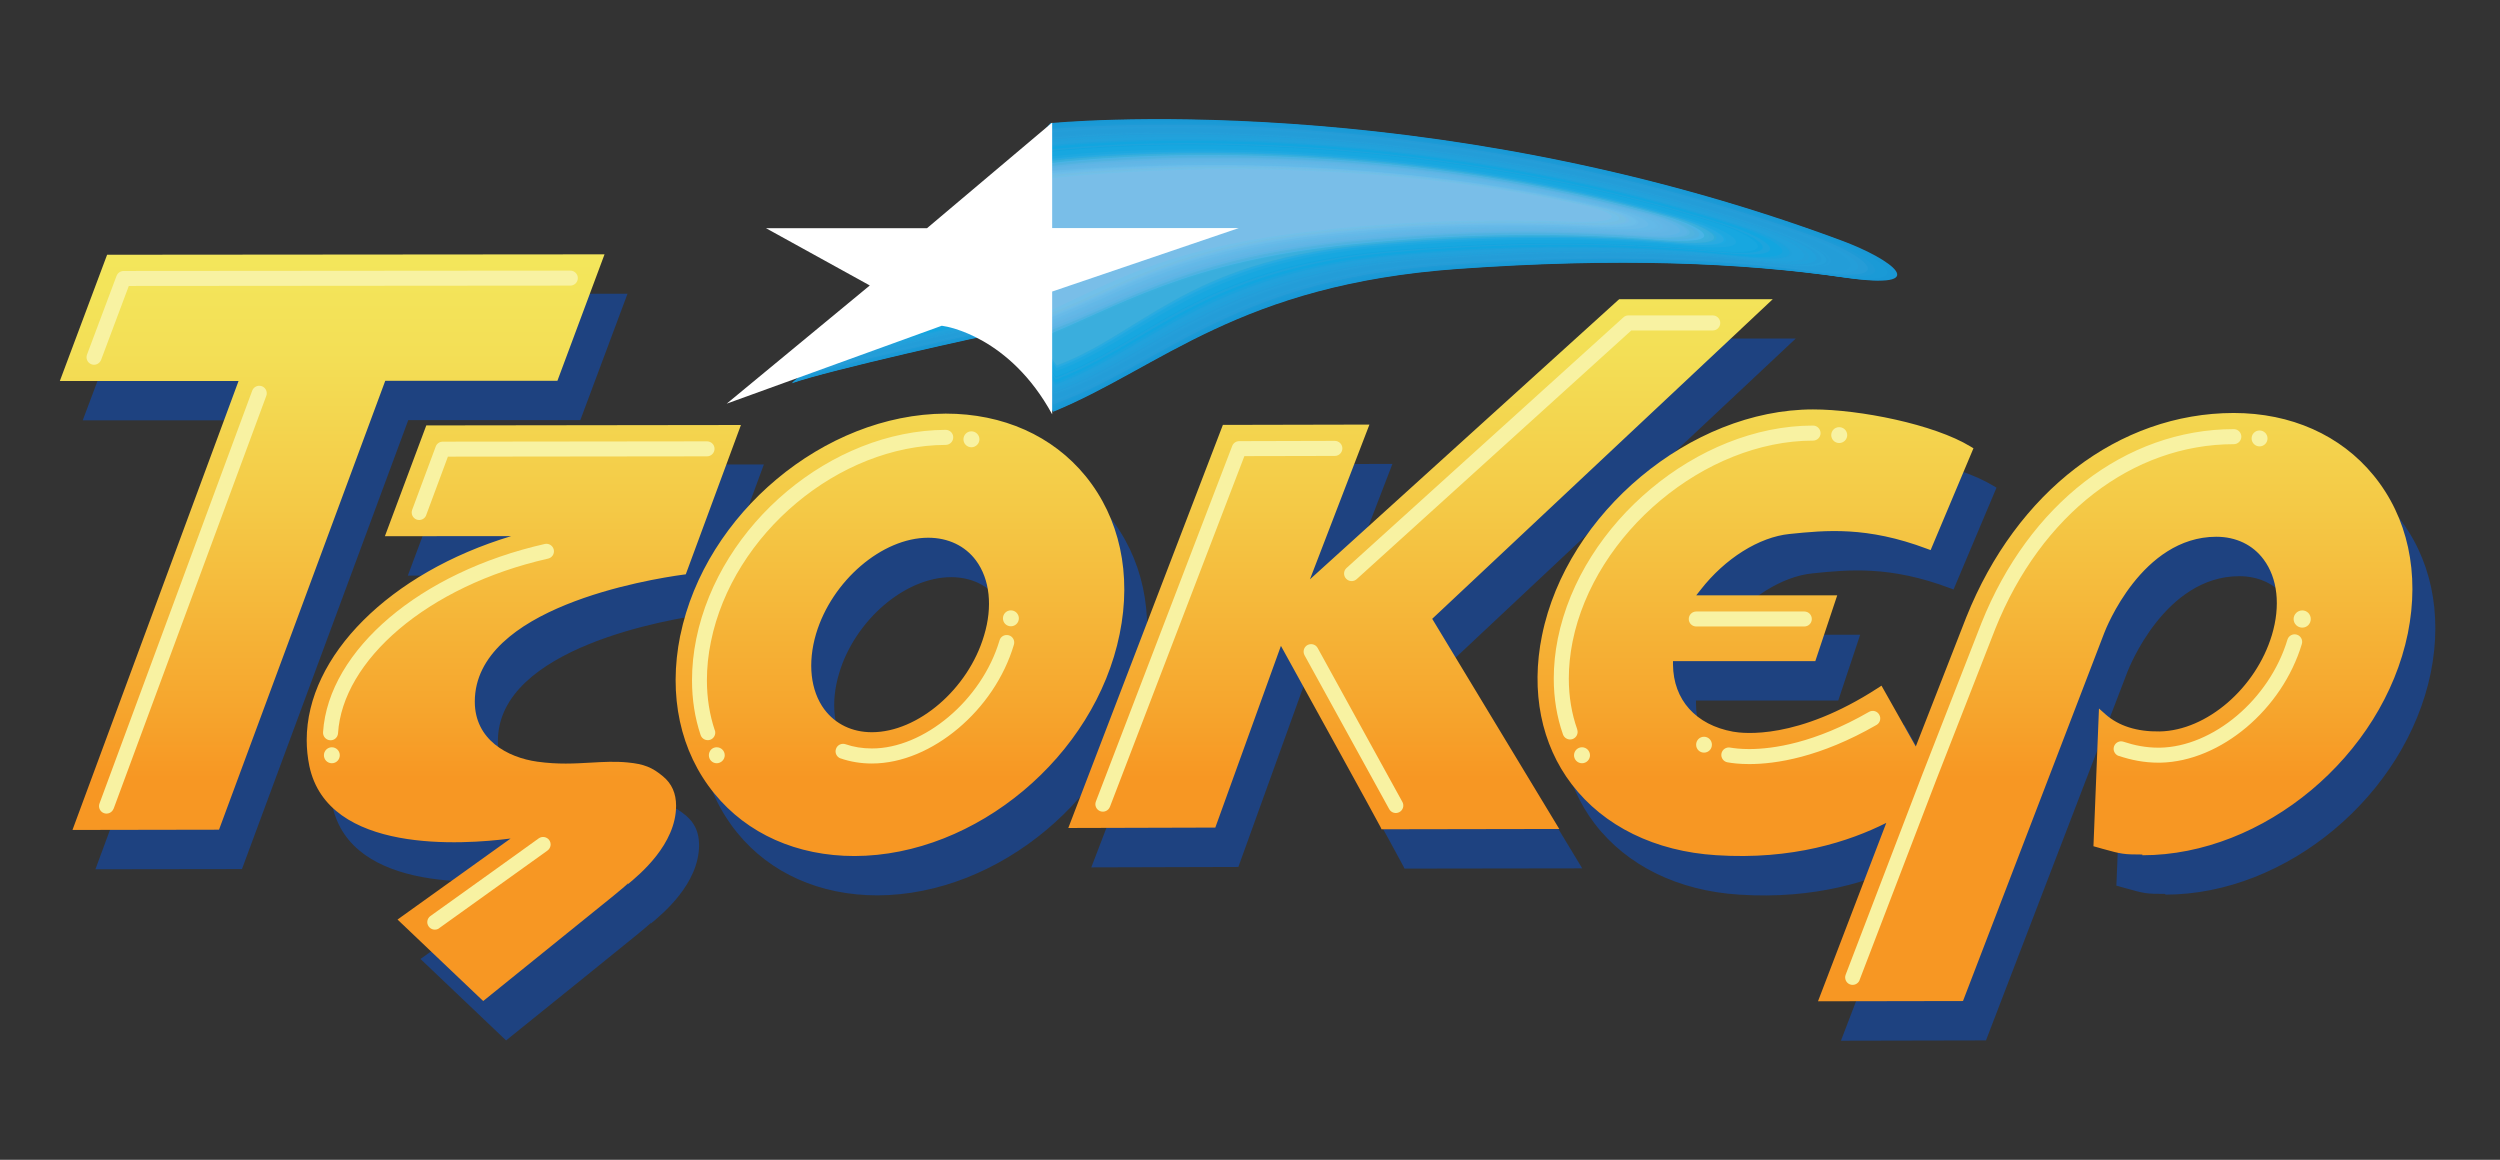 <?xml version="1.0" encoding="UTF-8"?><svg id="Layer_1" xmlns="http://www.w3.org/2000/svg" xmlns:xlink="http://www.w3.org/1999/xlink" viewBox="0 0 485 225"><rect x="0" y="0" width="485" height="225" fill="#333333" stroke="none"/><defs><style>.cls-1{fill:#1998d5;}.cls-2{fill:#4ab4e6;}.cls-3{fill:#72bfe4;}.cls-4{fill:#259cd7;}.cls-5{fill:#63b9e8;}.cls-6{fill:#24a0da;}.cls-7{fill:#63b6e6;}.cls-8{fill:#17a7e0;}.cls-9{fill:#5ab5e6;}.cls-10{fill:#72c0e9;}.cls-11{fill:#f8f2a2;}.cls-12{fill:#239dd8;}.cls-13{fill:#3bb0dd;}.cls-14{fill:#5bb4e5;}.cls-15{fill:#fff;}.cls-16{fill:#4eb1e1;}.cls-17{fill:#1e4280;}.cls-18{fill:none;}.cls-19{fill:#21a1db;}.cls-20{fill:#68bae8;}.cls-21{fill:#6ebde9;}.cls-22{fill:#63b8e7;}.cls-23{fill:#29aae1;}.cls-24{fill:#61b5e5;}.cls-25{fill:#239ed9;}.cls-26{fill:#1eaae2;}.cls-27{fill:#73bee4;}.cls-28{fill:#21a2dc;}.cls-29{fill:#1e9ad6;}.cls-30{fill:#23a0da;}.cls-31{fill:#62b8e7;}.cls-32{fill:#249ed9;}.cls-33{fill:#1aa3dd;}.cls-34{fill:#2dacdb;}.cls-35{fill:#6cbee9;}.cls-36{fill:#79bee8;}.cls-37{fill:#1da4dd;}.cls-38{fill:#51b3df;}.cls-39{fill:#1a9ad6;}.cls-40{fill:#62b7e6;}.cls-41{fill:#72bce8;}.cls-42{fill:url(#linear-gradient);}.cls-43{clip-path:url(#clippath);}.cls-44{fill:#12a5df;}.cls-45{fill:#57b4e3;}.cls-46{fill:#61b6e6;}.cls-47{fill:#6abce9;}.cls-48{fill:#1ea8e0;}.cls-49{fill:#20a1db;}.cls-50{fill:#3aaedd;}</style><clipPath id="clippath"><path class="cls-18" d="M82.7,82.53l-8.03,21.49s16.89,0,24.49-.01c-23.56,7.12-39.66,23.23-39.66,39.56,0,1.68.17,3.35.51,5.02,3.59,17.12,29.79,15.28,39.05,14.08-4.2,3.01-21.94,15.72-21.94,15.72l.69.66,15.93,15.15,14.89-12.03c10.5-8.46,12.75-10.27,13.24-10.86l-.14.29c2.34-1.93,9.43-7.79,9.43-15.29,0-2.41-.83-4.28-2.54-5.7-2.12-1.77-3.72-2.39-6.82-2.69-2.43-.24-4.75-.11-7.2.03-3.13.18-6.36.37-10.32-.18-5.88-.81-12.17-4.29-12.17-11.65,0-18.22,33.7-23.72,40.46-24.64l.47-.06,10.7-28.97-61.06.08ZM159.94,137.65c-2.71-3.66-3.3-9.01-1.62-14.7,3.07-10.27,12.81-18.63,21.75-18.63,3.86,0,7.16,1.57,9.27,4.41,2.69,3.64,3.27,8.95,1.56,14.58-3.05,10.34-12.82,18.74-21.76,18.74-3.81,0-7.07-1.57-9.2-4.41M131.97,123.27c-2.37,11.66-.02,22.57,6.62,30.68,6.37,7.82,16.03,12.12,27.2,12.12,23.55-.06,46.63-19.38,51.42-43.06,2.38-11.63.02-22.51-6.61-30.65-6.39-7.82-16.02-12.12-27.14-12.12-23.55.1-46.64,19.4-51.48,43.03M299.15,123.27c-2.22,10.9-.16,21.16,5.78,28.9,6.22,8.13,16.18,13,28.02,13.74,14.77.97,25.83-2.67,32.99-6.27-1.31,3.46-13.25,34.61-13.25,34.61l28.13-.05,27.41-71.42c.29-.76,7.27-18.62,21.72-18.65,3.83,0,7.09,1.56,9.19,4.4,2.72,3.64,3.31,8.98,1.61,14.66-3.11,10.32-12.65,18.53-21.75,18.71-4.44.07-7.98-1.06-10.54-3.33l-1.26-1.12-1.07,26.72,1.84.52c3.65,1.01,3.98,1.08,7.64,1.09l.02.14c23.52,0,46.63-19.31,51.49-43.04,2.35-11.66,0-22.55-6.66-30.67-6.37-7.79-16.01-12.09-27.13-12.09-22.24.03-42.12,15.22-51.88,39.64,0,0-8.72,22.31-9.79,25.06-1.12-1.99-6.65-11.8-6.65-11.8l-.71.46c-15.59,10.11-26.12,8.82-28.07,8.47-7.24-1.31-11.6-6.17-11.67-13.01,0,0,0-.33,0-.68h27.61l4.25-12.76h-27.35c.43-.54.85-1.08.85-1.08,4.73-6.08,11.35-10.24,17.27-10.83,7-.71,14.95-1.53,26.64,2.87l.71.26,8.31-19.75-.58-.35c-7.07-4.31-21.5-7.19-30.54-7.19-23.69,0-47.78,20.08-52.58,43.85M314.14,58.04l-.24.2c-.72.67-48.38,43.84-59.77,54.15,1.94-5.03,11.54-30.02,11.54-30.02h-1.15s-27.28.06-27.28.06l-29.99,78.2,28.52-.08s11.65-32.28,12.73-35.25c3.71,6.73,18.64,33.78,19.31,35.13l.21.45,34.48-.06s-24.02-39.72-24.65-40.77c.91-.86,66.07-62.01,66.07-62.01h-29.78ZM20.78,49.42l-9.17,24.49,9.17-24.49-9.17,24.49h34.67c-.77,2.06-32.22,87.1-32.22,87.1l28.43-.05s31.89-86.07,32.25-87.09h33.4l9.14-24.53-96.5.08Z"/></clipPath><linearGradient id="linear-gradient" x1="-333.37" y1="1220.34" x2="-330.13" y2="1220.34" gradientTransform="translate(54904.44 -14738.68) rotate(-90) scale(44.79 -44.79)" gradientUnits="userSpaceOnUse"><stop offset="0" stop-color="#f79723"/><stop offset=".29" stop-color="#f79723"/><stop offset=".38" stop-color="#f6a52d"/><stop offset=".65" stop-color="#f4c946"/><stop offset=".86" stop-color="#f3df56"/><stop offset="1" stop-color="#f3e75c"/></linearGradient></defs><path class="cls-1" d="M183.79,48.46l19.99-24.57s72.73-7.31,153.65,22.84c9.56,3.56,17.91,9.63.53,7.13-20.13-2.92-44.15-3.88-75.1-1.69-42.49,3.05-57.71,19.13-78.44,27.67l-.12.04c-.12.07-1.25-3.8-2.88-6.75-1.3-2.37-6.95-8.6-6.95-8.6-2.55.32-33.88,7.35-40.91,9.84l30.23-25.92Z"/><path class="cls-1" d="M183.84,48.46l19.94-24.47s72.54-7.33,153.23,22.69c9.52,3.55,17.84,9.58.5,7.1-20.08-2.89-44.04-3.87-74.9-1.65-42.37,3.04-57.5,19.1-78.17,27.6l-.11.04c-.14.07-1.25-3.78-2.88-6.72-1.3-2.37-6.94-8.59-6.94-8.59-2.57.32-33.8,7.32-40.81,9.81l30.15-25.81Z"/><path class="cls-1" d="M183.89,48.46l19.89-24.37s72.33-7.32,152.79,22.52c9.49,3.53,17.77,9.52.48,7.07-20.02-2.88-43.93-3.84-74.69-1.63-42.25,3.07-57.31,19.09-77.91,27.56l-.11.04c-.13.08-1.24-3.76-2.87-6.69-1.3-2.35-6.94-8.56-6.94-8.56-2.54.3-33.72,7.3-40.7,9.77l30.07-25.71Z"/><path class="cls-1" d="M183.95,48.46l19.84-24.27s72.12-7.33,152.36,22.37c9.46,3.5,17.69,9.47.44,7.03-19.97-2.86-43.84-3.81-74.5-1.59-42.12,3.06-57.05,19.29-77.64,27.5l-.11.04c-.12.07-1.24-3.74-2.86-6.65-1.29-2.35-6.92-8.55-6.94-8.55-2.52.31-33.63,7.27-40.6,9.76l30.02-25.62Z"/><path class="cls-39" d="M184,48.46l19.78-24.18s71.92-7.32,151.94,22.23c9.43,3.49,17.61,9.42.39,6.99-19.89-2.83-43.72-3.78-74.29-1.56-41.99,3.06-56.89,19.01-77.37,27.43l-.11.04c-.14.09-1.25-3.72-2.86-6.63-1.29-2.33-6.92-8.52-6.92-8.52-2.54.31-33.58,7.26-40.52,9.73l29.94-25.53Z"/><path class="cls-39" d="M184.05,48.46l19.73-24.07s71.71-7.33,151.5,22.07c9.41,3.46,17.56,9.36.39,6.95-19.85-2.82-43.63-3.75-74.09-1.52-41.88,3.06-56.69,18.98-77.12,27.36l-.1.05c-.13.07-1.24-3.72-2.84-6.61-1.29-2.31-6.92-8.51-6.93-8.51-2.51.32-33.48,7.25-40.41,9.71l29.87-25.43Z"/><path class="cls-39" d="M184.11,48.46l19.68-23.98s71.5-7.33,151.07,21.91c9.36,3.45,17.47,9.32.34,6.92-19.79-2.79-43.5-3.72-73.89-1.49-41.75,3.07-56.48,18.93-76.85,27.31l-.1.04c-.12.07-1.24-3.69-2.83-6.57-1.3-2.31-6.91-8.48-6.91-8.48-2.52.3-33.42,7.23-40.32,9.67l29.8-25.33Z"/><path class="cls-39" d="M184.16,48.46l19.63-23.87s71.29-7.33,150.64,21.74c9.34,3.44,17.4,9.27.32,6.9-19.74-2.78-43.42-3.69-73.71-1.47-41.63,3.07-56.27,18.91-76.57,27.25l-.1.05c-.13.06-1.23-3.67-2.83-6.54-1.29-2.3-6.9-8.47-6.92-8.47-2.49.3-33.32,7.2-40.21,9.65l29.74-25.23Z"/><path class="cls-39" d="M184.22,48.46l19.58-23.78s71.09-7.34,150.21,21.58c9.3,3.42,17.33,9.22.28,6.86-19.67-2.74-43.3-3.65-73.49-1.42-41.51,3.07-56.07,18.88-76.3,27.18l-.1.05c-.12.07-1.22-3.67-2.83-6.51-1.27-2.29-6.88-8.47-6.88-8.47-2.51.32-33.27,7.2-40.13,9.64l29.66-25.14Z"/><path class="cls-29" d="M184.27,48.46l19.52-23.69s70.88-7.33,149.78,21.44c9.27,3.4,17.26,9.16.25,6.83-19.62-2.73-43.19-3.62-73.28-1.39-41.4,3.08-55.87,18.84-76.04,27.13l-.11.04c-.12.06-1.22-3.65-2.8-6.48-1.28-2.28-6.89-8.45-6.89-8.44-2.48.3-33.18,7.17-40.02,9.6l29.6-25.04Z"/><path class="cls-29" d="M184.33,48.46l19.48-23.58s70.66-7.34,149.35,21.29c9.24,3.36,17.18,9.11.2,6.78-19.54-2.71-43.09-3.61-73.07-1.36-41.28,3.08-55.66,18.81-75.78,27.07l-.1.05c-.13.06-1.23-3.63-2.81-6.46-1.27-2.26-6.86-8.42-6.86-8.42-2.49.3-33.11,7.16-39.94,9.58l29.53-24.94Z"/><path class="cls-29" d="M184.39,48.46l19.42-23.48s70.45-7.35,148.92,21.11c9.21,3.36,17.1,9.06.18,6.75-19.5-2.68-42.99-3.57-72.89-1.33-41.14,3.1-55.27,19.9-75.51,27.02l-.1.04c-.13.07-1.22-3.61-2.81-6.42-1.27-2.26-6.85-8.41-6.85-8.41-2.5.31-33.05,7.15-39.84,9.57l29.47-24.85Z"/><path class="cls-4" d="M184.43,48.46l19.38-23.4s70.24-7.34,148.49,20.97c9.16,3.33,17.02,9.01.15,6.72-19.44-2.66-42.88-3.54-72.68-1.29-41.03,3.08-55.31,18.48-75.25,26.96l-.1.04c-.12.07-1.21-3.6-2.8-6.4-1.26-2.24-6.85-8.39-6.85-8.39-2.47.31-32.96,7.14-39.74,9.53l29.39-24.74Z"/><path class="cls-4" d="M184.48,48.46l19.34-23.29s70.03-7.35,148.05,20.81c9.14,3.32,16.96,8.96.11,6.7-19.36-2.66-42.78-3.52-72.47-1.27-40.9,3.1-54.85,19.83-74.97,26.89l-.1.04c-.13.08-1.21-3.58-2.79-6.36-1.26-2.23-6.84-8.38-6.84-8.38-2.47.3-32.89,7.11-39.65,9.51l29.32-24.65Z"/><path class="cls-4" d="M184.54,48.46l19.28-23.19s69.82-7.35,147.63,20.66c9.11,3.29,16.88,8.9.08,6.64-19.32-2.63-42.67-3.47-72.28-1.23-40.77,3.09-54.84,18.68-74.71,26.83l-.1.04c-.12.07-1.21-3.56-2.78-6.34-1.26-2.23-6.84-8.34-6.84-8.34-2.46.3-32.81,7.1-39.55,9.49l29.25-24.56Z"/><path class="cls-4" d="M184.6,48.46l19.22-23.09s69.62-7.37,147.2,20.49c9.08,3.28,16.81,8.85.05,6.62-19.26-2.6-42.57-3.45-72.08-1.21-40.65,3.12-54.47,19.59-74.44,26.78l-.09.04c-.12.07-1.21-3.54-2.78-6.3-1.26-2.21-6.83-8.34-6.83-8.34-2.45.31-32.73,7.08-39.45,9.46l29.19-24.46Z"/><path class="cls-32" d="M184.64,48.46l19.18-23s69.42-7.35,146.77,20.34c9.05,3.25,16.74,8.8.02,6.59-19.19-2.59-42.45-3.42-71.86-1.18-40.54,3.12-54.43,18.63-74.18,26.72l-.1.04c-.12.08-1.2-3.53-2.77-6.27-1.25-2.21-6.82-8.32-6.82-8.32-2.44.3-32.65,7.06-39.34,9.44l29.1-24.35Z"/><path class="cls-32" d="M184.7,48.45l19.12-22.89s69.2-7.36,146.34,20.18c9,3.24,16.66,8.75-.02,6.54-19.14-2.55-42.35-3.38-71.67-1.14-40.41,3.12-54.03,19.68-73.9,26.65l-.11.05c-.13.06-1.2-3.52-2.77-6.25-1.24-2.2-6.8-8.3-6.82-8.29-2.42.29-32.57,7.04-39.24,9.41l29.05-24.27Z"/><path class="cls-32" d="M184.76,48.45l19.07-22.79s68.99-7.36,145.91,20.03c8.96,3.22,16.59,8.7-.06,6.51-19.08-2.54-42.25-3.35-71.46-1.1-40.28,3.12-54,18.55-73.63,26.59l-.11.05c-.12.07-1.19-3.51-2.74-6.21-1.25-2.19-6.79-8.28-6.82-8.28-2.41.29-32.49,7.03-39.14,9.38l28.98-24.17Z"/><path class="cls-12" d="M184.82,48.45l19.01-22.7s68.79-7.36,145.48,19.87c8.93,3.19,16.51,8.64-.09,6.48-19.03-2.53-42.14-3.34-71.26-1.07-40.16,3.11-53.62,19.6-73.37,26.53l-.09.05c-.12.06-1.2-3.49-2.75-6.19-1.24-2.17-6.8-8.26-6.8-8.26-2.43.32-32.43,7.01-39.06,9.37l28.92-24.07Z"/><path class="cls-12" d="M184.87,48.45l18.97-22.61s68.58-7.36,145.05,19.73c8.91,3.17,16.45,8.59-.11,6.43-18.97-2.5-42.03-3.29-71.05-1.04-40.05,3.13-53.66,18.24-73.11,26.48l-.11.05c-.12.07-1.19-3.45-2.74-6.15-1.24-2.16-6.77-8.25-6.8-8.25-2.4.29-32.33,6.99-38.95,9.33l28.85-23.98Z"/><path class="cls-12" d="M184.92,48.45l18.92-22.5s68.36-7.35,144.62,19.57c8.87,3.16,16.37,8.53-.15,6.4-18.91-2.47-41.94-3.25-70.86-1-39.92,3.12-53.22,19.53-72.84,26.42l-.1.04c-.12.07-1.18-3.45-2.73-6.13-1.23-2.16-6.77-8.23-6.77-8.23-2.41.3-32.28,6.99-38.87,9.31l28.77-23.87Z"/><path class="cls-12" d="M184.97,48.45l18.87-22.4s68.16-7.36,144.19,19.4c8.85,3.14,16.3,8.48-.18,6.37-18.85-2.46-41.82-3.23-70.65-.97-39.8,3.12-53.2,18.43-72.57,26.35l-.1.04c-.13.08-1.19-3.43-2.72-6.1-1.23-2.13-6.76-8.2-6.78-8.19-2.38.29-32.19,6.95-38.75,9.28l28.71-23.78Z"/><path class="cls-12" d="M185.03,48.45l18.81-22.31s67.96-7.37,143.76,19.26c8.81,3.11,16.22,8.43-.2,6.33-18.79-2.44-41.73-3.2-70.47-.94-39.67,3.12-52.83,19.29-72.3,26.3l-.1.04c-.11.07-1.2-3.42-2.71-6.06-1.23-2.13-6.75-8.2-6.75-8.2-2.39.29-32.13,6.95-38.68,9.25l28.64-23.67Z"/><path class="cls-12" d="M185.08,48.45l18.76-22.21s67.74-7.37,143.33,19.1c8.77,3.08,16.15,8.37-.25,6.29-18.73-2.42-41.61-3.17-70.25-.92-39.55,3.14-52.82,18.11-72.04,26.24l-.1.04c-.12.08-1.18-3.4-2.72-6.04-1.22-2.11-6.74-8.16-6.75-8.15-2.37.29-32.03,6.92-38.57,9.24l28.58-23.59Z"/><path class="cls-12" d="M185.13,48.45l18.72-22.1s67.54-7.38,142.9,18.92c8.75,3.08,16.08,8.33-.28,6.26-18.68-2.39-41.51-3.13-70.05-.87-39.44,3.14-52.43,19.21-71.77,26.18l-.11.04c-.11.07-1.16-3.37-2.7-6-1.21-2.12-6.74-8.15-6.74-8.15-2.37.29-31.97,6.9-38.48,9.22l28.5-23.49Z"/><path class="cls-12" d="M185.19,48.45l18.66-22.01s67.33-7.39,142.47,18.78c8.71,3.06,16,8.26-.31,6.22-18.62-2.36-41.41-3.1-69.85-.84-39.3,3.15-52.42,18.05-71.5,26.12l-.11.05c-.11.07-1.16-3.36-2.69-5.98-1.22-2.1-6.73-8.14-6.73-8.14-2.37.29-31.89,6.89-38.39,9.19l28.44-23.39Z"/><path class="cls-32" d="M185.24,48.45l18.61-21.92s67.12-7.38,142.05,18.63c8.67,3.03,15.93,8.22-.35,6.19-18.55-2.35-41.3-3.08-69.64-.81-39.19,3.14-51.98,19.32-71.23,26.05l-.1.05c-.11.06-1.17-3.35-2.68-5.96-1.22-2.09-6.72-8.12-6.72-8.12-2.37.29-31.82,6.88-38.29,9.16l28.37-23.29Z"/><path class="cls-12" d="M185.3,48.45l18.55-21.82s66.91-7.38,141.61,18.48c8.64,3.02,15.86,8.17-.37,6.15-18.5-2.33-41.2-3.06-69.45-.77-39.07,3.14-52.01,17.98-70.97,26l-.09.05c-.12.05-4.92-7.98-6.42-10.56-1.22-2.08-2.97-3.47-2.97-3.47-2.35.3-31.74,6.86-38.19,9.15l28.3-23.2Z"/><path class="cls-6" d="M185.35,48.45l18.51-21.72s66.71-7.39,141.19,18.31c8.62,3,15.78,8.11-.4,6.12-18.45-2.3-41.09-3.01-69.25-.75-38.95,3.17-51.61,19.09-70.7,25.95l-.1.05c-.11.07-4.9-7.96-6.43-10.52-1.2-2.08-2.95-3.45-2.95-3.45-2.35.29-31.67,6.84-38.09,9.11l28.22-23.1Z"/><path class="cls-6" d="M185.41,48.44l18.46-21.61s66.48-7.4,140.74,18.15c8.58,2.97,15.72,8.06-.44,6.09-18.38-2.29-40.98-3-69.04-.72-38.81,3.17-51.59,17.93-70.43,25.89l-.09.05c-.11.06-4.91-7.94-6.41-10.5-1.19-2.06-2.94-3.44-2.94-3.44-2.34.29-31.59,6.83-38.01,9.09l28.16-23.01Z"/><path class="cls-25" d="M185.46,48.44l18.41-21.52s66.28-7.39,140.32,18c8.55,2.97,15.64,8.02-.47,6.06-18.32-2.26-40.88-2.96-68.84-.68-38.69,3.17-51.17,19.19-70.17,25.83l-.09.04c-.12.07-4.91-7.92-6.41-10.46-1.2-2.06-2.95-3.42-2.95-3.42-2.32.29-31.51,6.81-37.9,9.06l28.09-22.91Z"/><path class="cls-25" d="M185.52,48.44l18.35-21.42s66.07-7.39,139.89,17.85c8.52,2.93,15.57,7.95-.5,6.02-18.27-2.24-40.77-2.94-68.63-.65-38.58,3.17-51.02,18.77-69.91,25.77l-.09.04c-.12.07-4.9-7.91-6.4-10.44-1.2-2.03-2.93-3.39-2.94-3.39-2.31.28-31.42,6.78-37.8,9.03l28.04-22.81Z"/><path class="cls-19" d="M185.57,48.44l18.3-21.33s65.86-7.38,139.46,17.69c8.48,2.92,15.5,7.91-.53,5.99-18.21-2.23-40.67-2.9-68.43-.63-38.46,3.18-50.79,18.95-69.64,25.72l-.1.04c-.12.07-4.9-7.89-6.39-10.41-1.2-2.02-2.92-3.37-2.92-3.37-2.33.29-31.36,6.78-37.72,9.02l27.96-22.72Z"/><path class="cls-19" d="M185.63,48.44l18.24-21.22s65.66-7.4,139.04,17.53c8.44,2.9,15.41,7.85-.57,5.95-18.15-2.2-40.57-2.87-68.23-.59-38.34,3.18-50.59,18.91-69.37,25.65l-.11.04c-.11.06-4.89-7.87-6.37-10.38-1.2-2.02-2.91-3.36-2.94-3.36-2.28.28-31.27,6.75-37.58,9l27.89-22.62Z"/><path class="cls-19" d="M185.68,48.44l18.19-21.13s65.46-7.39,138.61,17.38c8.41,2.88,15.34,7.8-.61,5.91-18.09-2.18-40.45-2.83-68.02-.55-38.21,3.19-50.41,18.68-69.11,25.59l-.08.05c-.12.07-4.89-7.86-6.38-10.35-1.19-2.01-2.91-3.34-2.91-3.34-2.3.28-31.21,6.74-37.5,8.97l27.82-22.52Z"/><path class="cls-30" d="M185.73,48.43l18.15-21.01s65.23-7.4,138.17,17.22c8.38,2.86,15.26,7.75-.62,5.88-18.05-2.17-40.36-2.81-67.84-.52-38.09,3.19-50.18,18.84-68.84,25.53l-.09.04c-.12.08-4.9-7.83-6.38-10.32-1.19-1.99-2.89-3.32-2.91-3.32-2.26.29-31.11,6.74-37.4,8.94l27.76-22.43Z"/><path class="cls-30" d="M185.78,48.43l18.11-20.92s65.03-7.4,137.74,17.07c8.36,2.83,15.19,7.69-.67,5.84-17.99-2.13-40.24-2.78-67.63-.49-37.96,3.18-50.11,18-68.57,25.47l-.1.04c-.11.06-4.88-7.82-6.36-10.29-1.18-1.99-2.88-3.31-2.89-3.3-2.28.27-31.04,6.69-37.31,8.91l27.68-22.34Z"/><path class="cls-28" d="M185.84,48.43l18.04-20.81s64.83-7.42,137.31,16.9c8.32,2.81,15.12,7.64-.7,5.81-17.92-2.13-40.13-2.75-67.43-.46-37.84,3.2-49.75,18.78-68.31,25.41l-.09.04c-.11.07-4.87-7.81-6.35-10.25-1.18-1.98-2.88-3.29-2.88-3.29-2.29.29-30.99,6.68-37.23,8.89l27.62-22.24Z"/><path class="cls-28" d="M185.89,48.43l18-20.72s64.62-7.4,136.87,16.75c8.29,2.81,15.06,7.59-.73,5.78-17.86-2.1-40.02-2.72-67.22-.42-37.71,3.2-49.68,17.94-68.03,25.35l-.09.05c-.12.05-4.89-7.8-6.35-10.24-1.17-1.96-2.87-3.27-2.9-3.26-2.25.28-30.88,6.67-37.11,8.86l27.55-22.15Z"/><path class="cls-28" d="M185.95,48.43l17.95-20.62s64.41-7.41,136.46,16.59c8.26,2.79,14.96,7.53-.77,5.74-17.8-2.09-39.94-2.7-67.02-.39-37.6,3.2-49.35,18.69-67.77,25.28l-.1.04c-.1.07-4.88-7.76-6.34-10.19-1.16-1.96-2.86-3.26-2.86-3.26-2.26.28-30.82,6.66-37.03,8.84l27.48-22.04Z"/><path class="cls-28" d="M186,48.43l17.89-20.52s64.2-7.41,136.02,16.44c8.23,2.76,14.91,7.49-.79,5.7-17.75-2.06-39.83-2.66-66.82-.36-37.47,3.21-49.24,18.13-67.49,25.23l-.1.04c-.1.07-4.87-7.76-6.34-10.16-1.16-1.95-2.84-3.24-2.87-3.23-2.25.27-30.73,6.63-36.91,8.82l27.41-21.95Z"/><path class="cls-28" d="M186.05,48.43l17.85-20.43s63.99-7.41,135.59,16.29c8.19,2.75,14.82,7.43-.84,5.67-17.69-2.04-39.71-2.63-66.6-.34-37.36,3.22-48.97,18.44-67.24,25.18l-.09.04c-.11.06-4.87-7.73-6.32-10.14-1.16-1.93-2.84-3.21-2.84-3.21-2.26.27-30.69,6.63-36.85,8.8l27.34-21.86Z"/><path class="cls-49" d="M186.11,48.43l17.78-20.32s63.78-7.42,135.16,16.11c8.16,2.73,14.75,7.39-.86,5.64-17.63-2.02-39.62-2.59-66.42-.3-37.23,3.22-48.82,18.07-66.96,25.12l-.09.04c-.12.05-4.87-7.71-6.32-10.11-1.17-1.92-2.83-3.2-2.85-3.2-2.23.28-30.58,6.61-36.73,8.77l27.28-21.75Z"/><path class="cls-33" d="M186.17,48.43l17.74-20.22s63.57-7.42,134.73,15.96c8.13,2.7,14.69,7.33-.9,5.61-17.57-1.99-39.51-2.56-66.21-.27-37.11,3.22-48.56,18.37-66.7,25.06l-.09.04c-.11.05-4.87-7.71-6.32-10.08-1.15-1.92-2.82-3.18-2.82-3.18-2.24.27-30.53,6.58-36.65,8.73l27.21-21.65Z"/><path class="cls-33" d="M186.21,48.43l17.69-20.13s63.36-7.43,134.31,15.81c8.09,2.68,14.61,7.28-.93,5.56-17.52-1.97-39.4-2.53-66.01-.23-36.99,3.23-48.46,17.75-66.44,25l-.1.04c-.11.05-4.85-7.69-6.3-10.05-1.15-1.91-2.81-3.16-2.83-3.16-2.21.27-30.43,6.57-36.53,8.72l27.14-21.57Z"/><path class="cls-33" d="M186.28,48.43l17.64-20.03s63.16-7.42,133.87,15.66c8.06,2.66,14.53,7.23-.96,5.53-17.45-1.95-39.3-2.5-65.81-.2-36.86,3.23-48.16,18.31-66.17,24.95l-.09.04c-.11.06-4.86-7.67-6.29-10.03-1.15-1.88-2.8-3.14-2.8-3.14-2.23.27-30.38,6.55-36.45,8.69l27.08-21.46Z"/><path class="cls-44" d="M186.33,48.43l17.58-19.94s62.95-7.42,133.44,15.5c8.03,2.64,14.46,7.18-1,5.5-17.4-1.93-39.18-2.48-65.6-.17-36.74,3.23-48.05,17.68-65.91,24.88l-.09.04c-.11.07-4.85-7.65-6.29-10-1.15-1.88-2.79-3.11-2.79-3.11-2.22.26-30.29,6.53-36.36,8.67l27-21.37Z"/><path class="cls-44" d="M186.38,48.43l17.54-19.84s62.74-7.43,133,15.34c7.99,2.64,14.39,7.14-1.03,5.47-17.33-1.91-39.08-2.44-65.39-.14-36.62,3.24-47.75,18.23-65.64,24.82l-.1.04c-.1.05-4.84-7.63-6.27-9.97-1.15-1.87-2.79-3.11-2.79-3.11-2.22.28-30.22,6.51-36.27,8.65l26.94-21.27Z"/><path class="cls-44" d="M186.44,48.42l17.49-19.73s62.52-7.44,132.57,15.17c7.96,2.61,14.32,7.07-1.06,5.43-17.28-1.89-38.98-2.42-65.2-.09-36.5,3.23-47.59,17.85-65.37,24.75l-.09.05c-.11.04-4.85-7.64-6.27-9.95-1.15-1.85-2.79-3.09-2.8-3.09-2.18.27-30.12,6.51-36.14,8.62l26.87-21.17Z"/><path class="cls-44" d="M186.48,48.42l17.44-19.64s62.32-7.42,132.14,15.03c7.93,2.59,14.25,7.03-1.09,5.4-17.22-1.87-38.87-2.39-65-.08-36.38,3.25-47.33,18.17-65.11,24.71l-.08.03c-.11.06-4.85-7.6-6.27-9.89-1.14-1.85-2.76-3.08-2.76-3.08-2.21.26-30.08,6.48-36.07,8.59l26.79-21.08Z"/><path class="cls-44" d="M186.54,48.42l17.38-19.54s62.1-7.44,131.72,14.87c7.89,2.57,14.17,6.98-1.12,5.37-17.17-1.85-38.77-2.36-64.8-.04-36.25,3.25-47.08,18.31-64.83,24.64l-.09.04c-.11.05-4.84-7.59-6.26-9.88-1.13-1.84-2.76-3.05-2.77-3.04-2.18.26-29.99,6.46-35.97,8.56l26.74-20.98Z"/><path class="cls-37" d="M186.59,48.42l17.34-19.44s61.9-7.44,131.28,14.72c7.86,2.55,14.09,6.91-1.15,5.32-17.11-1.81-38.66-2.32-64.6,0-36.13,3.25-46.91,18.09-64.56,24.57l-.09.05c-.1.05-4.84-7.59-6.25-9.86-1.13-1.83-2.75-3.03-2.75-3.03-2.18.27-29.91,6.45-35.88,8.56l26.66-20.89Z"/><path class="cls-37" d="M186.65,48.42l17.29-19.34s61.69-7.44,130.86,14.56c7.83,2.53,14.01,6.87-1.19,5.29-17.04-1.8-38.55-2.3-64.39.03-35.99,3.25-46.72,18.07-64.29,24.52l-.08.05c-.11.05-4.84-7.56-6.24-9.81-1.14-1.82-2.75-3.02-2.75-3.02-2.17.27-29.84,6.43-35.77,8.52l26.58-20.79Z"/><path class="cls-37" d="M186.71,48.42l17.23-19.26s61.48-7.44,130.42,14.41c7.8,2.51,13.96,6.81-1.22,5.27-16.98-1.8-38.45-2.28-64.18.05-35.89,3.26-46.51,18.02-64.04,24.46l-.09.04c-.11.05-4.83-7.54-6.22-9.79-1.14-1.82-2.76-2.99-2.76-2.99-2.15.26-29.75,6.41-35.67,8.49l26.53-20.69Z"/><path class="cls-44" d="M186.75,48.42l17.19-19.15s61.28-7.44,130,14.25c7.77,2.49,13.86,6.76-1.26,5.22-16.93-1.76-38.35-2.23-63.99.1-35.76,3.26-46.34,17.75-63.77,24.4l-.08.04c-.11.05-4.83-7.53-6.24-9.76-1.11-1.8-2.72-2.98-2.72-2.98-2.16.27-29.69,6.4-35.59,8.46l26.45-20.58Z"/><path class="cls-44" d="M186.81,48.42l17.13-19.06s61.06-7.44,129.56,14.09c7.73,2.48,13.8,6.7-1.28,5.2-16.88-1.75-38.23-2.2-63.79.11-35.64,3.27-46.2,17.41-63.5,24.35l-.08.04c-.11.07-4.83-7.51-6.22-9.73-1.12-1.78-2.72-2.95-2.72-2.95-2.15.27-29.61,6.37-35.49,8.45l26.39-20.5Z"/><path class="cls-8" d="M186.86,48.42l17.09-18.95s60.85-7.47,129.14,13.92c7.69,2.46,13.72,6.65-1.33,5.17-16.8-1.73-38.13-2.2-63.57.14-35.52,3.28-45.9,17.93-63.24,24.29l-.09.04c-.11.05-4.82-7.49-6.21-9.7-1.12-1.79-2.71-2.95-2.71-2.95-2.14.27-29.54,6.37-35.4,8.42l26.32-20.4Z"/><path class="cls-8" d="M186.92,48.42l17.02-18.86s60.66-7.44,128.71,13.78c7.67,2.44,13.64,6.61-1.35,5.12-16.76-1.71-38.03-2.15-63.38.19-35.4,3.27-45.84,17.06-62.97,24.23l-.08.04c-.11.07-4.82-7.48-6.21-9.67-1.12-1.76-2.69-2.93-2.72-2.93-2.11.27-29.43,6.35-35.27,8.4l26.26-20.3Z"/><path class="cls-8" d="M186.97,48.42l16.98-18.76s60.44-7.45,128.27,13.62c7.64,2.41,13.58,6.55-1.38,5.08-16.69-1.67-37.92-2.11-63.18.23-35.27,3.28-45.52,17.64-62.7,24.17l-.08.03c-.11.06-4.82-7.45-6.2-9.63-1.11-1.76-2.68-2.91-2.68-2.91-2.13.26-29.39,6.34-35.2,8.37l26.18-20.2Z"/><path class="cls-8" d="M187.03,48.42l16.93-18.65s60.23-7.47,127.84,13.46c7.61,2.4,13.5,6.5-1.42,5.07-16.63-1.67-37.81-2.09-62.97.25-35.15,3.28-45.43,16.99-62.43,24.09l-.08.05c-.1.06-4.82-7.45-6.2-9.61-1.1-1.74-2.68-2.88-2.68-2.88-2.11.25-29.3,6.3-35.1,8.34l26.12-20.11Z"/><path class="cls-8" d="M187.08,48.42l16.87-18.55s60.03-7.46,127.41,13.32c7.58,2.37,13.43,6.43-1.44,5-16.58-1.64-37.71-2.05-62.77.29-35.04,3.28-45.08,17.79-62.16,24.04l-.1.04c-.1.05-4.81-7.43-6.18-9.58-1.09-1.73-2.67-2.87-2.67-2.87-2.11.26-29.24,6.29-35,8.32l26.05-20.01Z"/><path class="cls-8" d="M187.14,48.42l16.82-18.46s59.81-7.46,126.99,13.16c7.53,2.35,13.35,6.39-1.48,4.99-16.52-1.62-37.61-2.03-62.58.31-34.9,3.29-45.02,16.93-61.89,23.98l-.09.05c-.11.05-4.8-7.41-6.18-9.57-1.1-1.71-2.67-2.84-2.68-2.84-2.08.26-29.14,6.28-34.9,8.29l25.99-19.92Z"/><path class="cls-8" d="M187.19,48.42l16.77-18.36s59.61-7.47,126.56,13c7.5,2.34,13.29,6.34-1.52,4.94-16.46-1.59-37.48-1.99-62.37.35-34.78,3.3-44.7,17.5-61.63,23.93l-.09.05c-.1.05-4.79-7.4-6.16-9.53-1.09-1.7-2.66-2.84-2.68-2.83-2.09.26-29.06,6.26-34.79,8.26l25.91-19.81Z"/><path class="cls-8" d="M187.24,48.42l16.71-18.26s59.41-7.47,126.13,12.84c7.47,2.3,13.22,6.28-1.54,4.91-16.41-1.59-37.39-1.96-62.17.38-34.66,3.3-44.46,17.68-61.35,23.87l-.08.03c-.11.05-4.81-7.37-6.16-9.5-1.1-1.7-2.65-2.81-2.65-2.81-2.1.26-29.01,6.25-34.73,8.25l25.85-19.72Z"/><path class="cls-8" d="M187.3,48.42l16.66-18.16s59.21-7.47,125.71,12.68c7.44,2.29,13.14,6.25-1.59,4.88-16.34-1.56-37.29-1.93-61.97.4-34.53,3.31-44.25,17.66-61.1,23.82l-.09.03c-.1.07-4.79-7.35-6.15-9.46-1.09-1.7-2.64-2.8-2.64-2.8-2.09.26-28.93,6.24-34.62,8.22l25.77-19.62Z"/><path class="cls-48" d="M187.35,48.42l16.62-18.07s58.98-7.48,125.26,12.53c7.41,2.28,13.08,6.19-1.6,4.84-16.29-1.53-37.19-1.89-61.77.45-34.41,3.31-44.05,17.62-60.82,23.76l-.1.04c-.09.04-4.79-7.35-6.13-9.44-1.1-1.67-2.63-2.79-2.66-2.77-2.06.26-28.83,6.21-34.5,8.2l25.71-19.53Z"/><path class="cls-48" d="M187.41,48.42l16.56-17.98s58.78-7.47,124.84,12.38c7.37,2.25,12.99,6.13-1.65,4.8-16.25-1.51-37.07-1.87-61.56.48-34.3,3.3-43.85,17.58-60.57,23.69l-.09.03c-.1.06-4.79-7.32-6.13-9.39-1.08-1.67-2.62-2.77-2.62-2.77-2.08.26-28.77,6.19-34.43,8.18l25.65-19.43Z"/><path class="cls-48" d="M187.46,48.42l16.51-17.87s58.57-7.48,124.41,12.22c7.34,2.23,12.92,6.08-1.68,4.77-16.17-1.51-36.97-1.85-61.35.51-34.18,3.3-43.69,17.33-60.31,23.63l-.08.03c-.1.05-4.79-7.3-6.13-9.37-1.08-1.65-2.62-2.75-2.62-2.75-2.05.26-28.69,6.19-34.32,8.15l25.57-19.33Z"/><path class="cls-48" d="M187.52,48.42l16.47-17.78s58.35-7.47,123.96,12.08c7.32,2.2,12.86,6.02-1.69,4.72-16.12-1.47-36.87-1.81-61.16.55-34.05,3.33-43.44,17.51-60.03,23.58l-.09.04c-.1.05-4.78-7.3-6.12-9.35-1.07-1.64-2.6-2.72-2.6-2.72-2.05.26-28.62,6.17-34.23,8.13l25.5-19.23Z"/><path class="cls-26" d="M187.57,48.42l16.42-17.68s58.15-7.48,123.55,11.91c7.27,2.2,12.76,5.97-1.74,4.7-16.05-1.44-36.76-1.79-60.96.58-33.94,3.32-43.27,17.27-59.77,23.51l-.08.04c-.11.05-4.78-7.27-6.11-9.31-1.07-1.64-2.59-2.72-2.62-2.71-2.03.26-28.53,6.15-34.12,8.1l25.44-19.14Z"/><path class="cls-23" d="M187.62,48.42l16.36-17.57s57.94-7.49,123.12,11.75c7.24,2.17,12.7,5.92-1.78,4.67-16-1.44-36.64-1.76-60.76.6-33.79,3.33-43.05,17.24-59.48,23.45l-.08.04c-.1.06-4.78-7.26-6.1-9.29-1.07-1.61-2.58-2.68-2.58-2.68-2.05.25-28.47,6.13-34.05,8.07l25.37-19.04Z"/><path class="cls-23" d="M187.68,48.42l16.31-17.47s57.74-7.49,122.69,11.59c7.21,2.16,12.62,5.87-1.81,4.63-15.93-1.4-36.54-1.71-60.55.65-33.68,3.32-42.85,17.2-59.22,23.39l-.09.04c-.1.06-4.78-7.24-6.1-9.25-1.07-1.62-2.59-2.67-2.6-2.67-2.01.25-28.38,6.11-33.92,8.05l25.29-18.95Z"/><path class="cls-23" d="M187.73,48.42l16.25-17.39s57.53-7.48,122.27,11.45c7.17,2.13,12.55,5.82-1.84,4.6-15.89-1.4-36.46-1.69-60.36.67-33.55,3.34-42.65,17.18-58.95,23.34l-.09.04c-.1.05-4.78-7.23-6.1-9.23-1.06-1.59-2.58-2.66-2.58-2.66-2.01.26-28.31,6.1-33.83,8.03l25.22-18.85Z"/><path class="cls-34" d="M187.79,48.41l16.21-17.28s57.31-7.49,121.82,11.29c7.14,2.11,12.48,5.76-1.87,4.57-15.82-1.37-36.34-1.67-60.15.69-33.43,3.34-42.44,17.15-58.7,23.28l-.08.04c-.1.04-4.77-7.21-6.08-9.21-1.05-1.59-2.56-2.62-2.58-2.62-1.99.25-28.21,6.08-33.71,8l25.15-18.75Z"/><path class="cls-50" d="M187.84,48.41l16.16-17.18s57.1-7.49,121.4,11.13c7.1,2.09,12.41,5.71-1.91,4.52-15.77-1.34-36.22-1.62-59.94.74-33.32,3.34-42.24,17.1-58.44,23.22l-.07.04c-.11.05-4.77-7.2-6.08-9.17-1.05-1.58-2.56-2.61-2.56-2.61-2.01.24-28.16,6.06-33.65,7.98l25.1-18.66Z"/><path class="cls-50" d="M187.89,48.41l16.11-17.09s56.9-7.49,120.96,10.97c7.09,2.08,12.33,5.65-1.93,4.51-15.7-1.34-36.12-1.62-59.74.76-33.19,3.34-42.03,17.08-58.16,23.16l-.08.03c-.11.06-4.76-7.17-6.07-9.14-1.05-1.58-2.55-2.61-2.57-2.59-1.98.25-28.07,6.04-33.54,7.94l25.03-18.55Z"/><path class="cls-13" d="M187.94,48.41l16.06-16.99s56.69-7.5,120.54,10.82c7.05,2.06,12.25,5.59-1.97,4.46-15.64-1.31-36.02-1.58-59.53.8-33.08,3.34-45.58,12.4-61.65,18.47l-.09.03c1.24-.61,7.66,10.49-2.31-4.47-1.05-1.56-2.54-2.59-2.54-2.59-1.99.25-28,6.03-33.45,7.93l24.95-18.46Z"/><path class="cls-13" d="M188,48.41l16.01-16.89s56.48-7.5,120.1,10.67c7.01,2.02,12.18,5.55-2.01,4.41-15.59-1.27-35.91-1.54-59.33.83-32.96,3.36-45.38,12.37-61.39,18.41l-.08.04c-.1.06-1.02-2.51-2.3-4.45-1.05-1.54-2.53-2.55-2.53-2.55-1.99.25-27.93,6.01-33.35,7.89l24.88-18.36Z"/><path class="cls-2" d="M188.05,48.41l15.95-16.78s56.28-7.51,119.68,10.5c6.97,2.01,12.11,5.5-2.03,4.38-15.54-1.26-35.81-1.51-59.14.87-32.83,3.36-45.22,12.09-61.12,18.34l-.07.04c-.1.05-1.01-2.5-2.31-4.41-1.04-1.55-2.52-2.55-2.53-2.55-1.96.24-27.84,5.98-33.25,7.87l24.82-18.26Z"/><path class="cls-2" d="M188.11,48.41l15.89-16.69s56.07-7.49,119.25,10.35c6.95,2,12.03,5.44-2.07,4.35-15.47-1.25-35.71-1.48-58.93.89-32.71,3.36-45.01,12.06-60.85,18.3l-.08.04c-.1.05-1-2.49-2.29-4.39-1.04-1.54-2.51-2.53-2.51-2.53-1.97.25-27.79,5.98-33.17,7.86l24.75-18.18Z"/><path class="cls-16" d="M188.17,48.41l15.85-16.6s55.85-7.51,118.82,10.18c6.91,1.98,11.96,5.4-2.1,4.32-15.42-1.21-35.61-1.44-58.73.94-32.58,3.36-44.76,12.27-60.58,18.23l-.08.04c-.1.06-1-2.46-2.29-4.36-1.04-1.5-2.5-2.51-2.52-2.51-1.94.25-27.68,5.96-33.05,7.83l24.69-18.07Z"/><path class="cls-16" d="M188.21,48.41l15.81-16.49s55.65-7.51,118.39,10.02c6.88,1.97,11.88,5.35-2.14,4.29-15.35-1.21-35.5-1.42-58.52.98-32.46,3.36-44.59,11.97-60.3,18.16l-.09.03c-.09.05-1-2.44-2.27-4.32-1.04-1.52-2.49-2.49-2.49-2.49-1.97.24-27.63,5.93-32.97,7.79l24.6-17.97Z"/><path class="cls-38" d="M188.28,48.41l15.75-16.4s55.44-7.5,117.95,9.88c6.85,1.93,11.82,5.28-2.17,4.24-15.31-1.18-35.39-1.38-58.33,1-32.33,3.38-44.39,11.96-60.04,18.11l-.08.03c-.09.05-1-2.42-2.27-4.29-1.03-1.49-2.48-2.48-2.5-2.46-1.93.24-27.53,5.93-32.86,7.77l24.55-17.87Z"/><path class="cls-38" d="M188.32,48.41l15.7-16.3s55.24-7.5,117.53,9.72c6.83,1.93,11.74,5.25-2.2,4.22-15.25-1.15-35.28-1.35-58.13,1.03-32.21,3.38-44.07,12.54-59.77,18.05l-.08.04c-.1.05-.99-2.42-2.27-4.27-1.02-1.48-2.47-2.45-2.47-2.45-1.94.24-27.48,5.91-32.78,7.76l24.47-17.79Z"/><path class="cls-45" d="M188.38,48.4l15.64-16.2s55.03-7.52,117.1,9.56c6.79,1.91,11.66,5.2-2.23,4.19-15.18-1.14-35.18-1.33-57.92,1.05-32.1,3.39-44.1,11.3-59.52,18l-.08.04c-.08.05-.98-2.39-2.24-4.25-1.03-1.48-2.47-2.44-2.49-2.43-1.91.24-27.38,5.88-32.66,7.72l24.41-17.69Z"/><path class="cls-14" d="M188.43,48.4l15.59-16.1s54.83-7.52,116.67,9.4c6.75,1.88,11.6,5.14-2.26,4.15-15.12-1.12-35.07-1.29-57.72,1.09-31.96,3.38-43.64,12.68-59.24,17.94l-.08.03c-.09.05-.98-2.39-2.24-4.21-1.03-1.48-2.46-2.41-2.46-2.41-1.92.23-27.33,5.86-32.59,7.69l24.34-17.58Z"/><path class="cls-14" d="M188.49,48.4l15.55-16.01s54.6-7.51,116.24,9.25c6.72,1.87,11.53,5.09-2.3,4.11-15.07-1.1-34.97-1.26-57.52,1.12-31.84,3.4-43.61,11.53-58.97,17.89l-.08.03c-.09.05-.98-2.36-2.24-4.18-1.01-1.46-2.46-2.41-2.47-2.4-1.91.24-27.23,5.85-32.46,7.69l24.26-17.5Z"/><path class="cls-9" d="M188.54,48.4l15.49-15.91s54.41-7.52,115.81,9.11c6.69,1.84,11.44,5.03-2.33,4.08-15.01-1.07-34.85-1.23-57.31,1.15-31.73,3.39-43.27,12.41-58.72,17.81l-.07.04c-.1.05-.98-2.35-2.24-4.15-1-1.44-2.45-2.39-2.45-2.39-1.91.24-27.16,5.85-32.38,7.66l24.2-17.4Z"/><path class="cls-24" d="M188.59,48.4l15.44-15.81s54.19-7.52,115.38,8.95c6.65,1.81,11.38,4.98-2.36,4.04-14.95-1.05-34.75-1.21-57.12,1.18-31.6,3.41-43.21,11.46-58.44,17.76l-.08.04c-.09.05-.97-2.34-2.22-4.12-1.02-1.45-2.43-2.37-2.45-2.36-1.9.23-27.07,5.82-32.28,7.63l24.13-17.3Z"/><path class="cls-24" d="M188.65,48.4l15.39-15.7s53.97-7.53,114.95,8.77c6.61,1.8,11.3,4.94-2.4,4.01-14.89-1.04-34.65-1.18-56.91,1.22-31.49,3.41-42.82,12.52-58.18,17.7l-.08.04c-.09.06-.96-2.31-2.22-4.09-1.01-1.42-2.41-2.35-2.41-2.35-1.91.23-27.03,5.81-32.2,7.6l24.06-17.21Z"/><path class="cls-24" d="M188.7,48.4l15.34-15.61s53.78-7.54,114.51,8.62c6.61,1.79,11.24,4.88-2.41,3.98-14.84-1.03-34.54-1.15-56.71,1.25-31.35,3.41-42.7,11.95-57.92,17.65l-.06.04c-.1.05-.97-2.3-2.22-4.07-1-1.41-2.42-2.33-2.44-2.33-1.87.23-26.92,5.79-32.08,7.59l24-17.11Z"/><path class="cls-24" d="M188.76,48.4l15.28-15.52s53.56-7.53,114.1,8.47c6.55,1.77,11.15,4.83-2.46,3.93-14.77-.98-34.43-1.11-56.51,1.29-31.24,3.41-42.44,12.27-57.65,17.58l-.07.03c-.1.05-.98-2.28-2.21-4.02-1-1.42-2.41-2.33-2.41-2.33-1.87.24-26.86,5.78-32,7.56l23.93-17.01Z"/><path class="cls-46" d="M188.81,48.4l15.23-15.42s53.36-7.53,113.66,8.33c6.52,1.73,11.08,4.76-2.49,3.89-14.71-.96-34.33-1.09-56.3,1.31-31.11,3.42-42.34,11.64-57.38,17.53l-.08.03c-.09.05-.95-2.26-2.19-4-1-1.4-2.4-2.28-2.4-2.28-1.88.23-26.79,5.74-31.9,7.51l23.86-16.9Z"/><path class="cls-7" d="M188.87,48.4l15.18-15.32s53.14-7.53,113.23,8.16c6.49,1.73,11,4.71-2.54,3.87-14.66-.95-34.22-1.04-56.1,1.36-30.99,3.41-42.03,12.19-57.11,17.45l-.07.04c-.09.05-.96-2.25-2.19-3.97-.99-1.39-2.39-2.29-2.41-2.28-1.85.24-26.7,5.74-31.78,7.51l23.79-16.82Z"/><path class="cls-7" d="M188.92,48.4l15.13-15.22s52.94-7.53,112.79,8c6.46,1.71,10.94,4.67-2.55,3.85-14.6-.94-34.12-1.03-55.9,1.37-30.88,3.41-41.98,11.27-56.86,17.4l-.06.03c-.09.05-.96-2.23-2.18-3.93-.99-1.38-2.39-2.26-2.39-2.26-1.86.23-26.63,5.72-31.72,7.49l23.73-16.72Z"/><path class="cls-31" d="M188.97,48.39l15.09-15.11s52.73-7.54,112.36,7.85c6.43,1.68,10.87,4.61-2.58,3.79-14.55-.91-34.02-.99-55.71,1.42-30.75,3.43-41.62,12.13-56.58,17.34l-.07.04c-.1.05-.96-2.23-2.18-3.92-.98-1.36-2.38-2.24-2.38-2.24-1.85.24-26.56,5.71-31.61,7.45l23.65-16.62Z"/><path class="cls-40" d="M189.03,48.39l15.03-15.02s52.52-7.54,111.93,7.69c6.39,1.67,10.79,4.56-2.62,3.77-14.48-.89-33.91-.98-55.5,1.45-30.63,3.43-41.52,11.51-56.31,17.27l-.08.04c-.09.04-.95-2.21-2.17-3.89-.98-1.35-2.36-2.22-2.36-2.22-1.86.24-26.49,5.69-31.52,7.43l23.58-16.52Z"/><path class="cls-22" d="M189.08,48.39l14.98-14.92s52.32-7.55,111.51,7.53c6.36,1.65,10.71,4.51-2.66,3.73-14.42-.87-33.8-.93-55.29,1.47-30.5,3.45-41.21,12.07-56.04,17.23l-.08.04c-.08.05-.94-2.19-2.16-3.85-.97-1.36-2.35-2.22-2.37-2.21-1.83.23-26.39,5.67-31.4,7.41l23.51-16.43Z"/><path class="cls-5" d="M189.14,48.39l14.93-14.82s52.1-7.56,111.07,7.37c6.33,1.64,10.65,4.46-2.68,3.7-14.37-.85-33.69-.91-55.09,1.52-30.38,3.43-41.1,11.43-55.78,17.15l-.07.04c-.09.03-.94-2.17-2.15-3.83-.97-1.33-2.35-2.18-2.35-2.18-1.83.23-26.33,5.66-31.33,7.39l23.45-16.33Z"/><path class="cls-5" d="M189.18,48.39l14.88-14.73s51.9-7.54,110.64,7.23c6.3,1.6,10.57,4.41-2.7,3.66-14.32-.82-33.6-.87-54.9,1.54-30.26,3.44-40.84,11.77-55.52,17.11l-.07.04c-.08.05-.94-2.15-2.15-3.8-.96-1.33-2.34-2.16-2.34-2.16-1.83.23-18.66,4.79-23.64,6.51l15.78-15.39Z"/><path class="cls-5" d="M189.24,48.39l14.82-14.63s51.7-7.54,110.22,7.07c6.27,1.59,10.5,4.35-2.75,3.63-14.25-.81-33.49-.84-54.69,1.57-30.14,3.45-40.59,11.98-55.24,17.05l-.08.03c-.08.05-.94-2.13-2.14-3.77-.96-1.3-2.33-2.13-2.33-2.13-1.82.23-18.59,4.76-23.54,6.49l15.72-15.3Z"/><path class="cls-20" d="M189.3,48.39l11.46-14.89c3.22-.42,60.41-5.8,113.09,7.27,6.23,1.57,10.43,4.3-2.78,3.58-14.2-.78-33.38-.8-54.49,1.61-30.01,3.45-40.39,11.93-54.98,16.99l-.08.03c-.08.05-.93-2.12-2.12-3.73-.97-1.31-2.33-2.14-2.33-2.14-1.81.23-18.52,4.77-23.44,6.48l15.64-15.2Z"/><path class="cls-20" d="M189.35,48.39l11.41-14.79c3.19-.42,60.23-5.81,112.67,7.11,6.19,1.55,10.35,4.25-2.81,3.56-14.14-.76-33.28-.79-54.28,1.64-29.91,3.46-40.19,11.89-54.73,16.93l-.06.03c-.08.06-.93-2.1-2.13-3.7-.95-1.29-2.3-2.11-2.3-2.11-1.8.23-18.44,4.74-23.35,6.45l15.58-15.1Z"/><path class="cls-20" d="M189.41,48.39l11.36-14.69c3.16-.42,60.05-5.81,112.24,6.96,6.17,1.53,10.27,4.19-2.85,3.52-14.07-.74-33.17-.74-54.08,1.67-29.77,3.45-40.02,11.64-54.45,16.87l-.06.03c-.09.05-.93-2.1-2.11-3.67-.96-1.29-2.3-2.1-2.3-2.1-1.8.22-18.36,4.72-23.25,6.4l15.51-14.99Z"/><path class="cls-20" d="M189.46,48.39l11.31-14.6c3.13-.42,59.87-5.81,111.81,6.81,6.14,1.5,10.19,4.13-2.88,3.48-14.02-.72-33.06-.73-53.88,1.7-29.64,3.46-39.81,11.61-54.18,16.81l-.06.03c-.09.05-.93-2.06-2.11-3.65-.95-1.27-2.3-2.08-2.3-2.08-1.8.22-18.28,4.71-23.15,6.4l15.45-14.91Z"/><path class="cls-47" d="M189.52,48.39l11.25-14.5s53.96-7.2,111.38,6.65c6.1,1.48,10.12,4.1-2.92,3.45-13.96-.71-32.96-.7-53.67,1.73-29.52,3.47-39.58,11.79-53.91,16.75l-.07.03c-.08.05-.92-2.04-2.09-3.61-.96-1.26-2.29-2.06-2.29-2.06-1.79.23-18.21,4.71-23.06,6.39l15.39-14.82Z"/><path class="cls-35" d="M189.57,48.39l11.21-14.39s53.75-7.21,110.94,6.49c6.07,1.47,10.06,4.04-2.94,3.41-13.91-.68-32.85-.66-53.48,1.77-29.4,3.47-39.41,11.54-53.64,16.69l-.07.04c-.09.04-.92-2.04-2.09-3.59-.95-1.26-2.28-2.04-2.28-2.04-1.77.23-18.13,4.67-22.95,6.34l15.3-14.71Z"/><path class="cls-35" d="M189.63,48.39l11.15-14.31s53.55-7.2,110.52,6.34c6.03,1.44,9.98,3.98-2.98,3.38-13.84-.65-32.75-.62-53.27,1.81-29.28,3.47-39.2,11.5-53.39,16.62l-.07.04c-.09.03-.91-2.02-2.09-3.56-.94-1.25-2.27-2.02-2.27-2.02-1.77.22-18.05,4.66-22.86,6.31l15.25-14.61Z"/><path class="cls-21" d="M189.68,48.38l11.1-14.2s53.34-7.21,110.09,6.18c6,1.44,9.91,3.94-3.02,3.36-13.78-.65-32.64-.6-53.05,1.83-29.17,3.47-38.97,11.68-53.12,16.57l-.07.02c-.09.05-.92-2-2.08-3.53-.93-1.22-2.25-2-2.25-2-1.76.23-17.98,4.65-22.77,6.31l15.17-14.54Z"/><path class="cls-41" d="M189.73,48.38l11.05-14.09s53.13-7.22,109.66,6.02c5.98,1.41,9.84,3.89-3.04,3.32-13.73-.61-32.54-.57-52.88,1.86-29.04,3.48-38.75,11.65-52.83,16.52l-.08.04c-.08.04-.91-2-2.07-3.5-.93-1.23-2.25-1.99-2.27-1.99-1.73.22-17.87,4.62-22.64,6.27l15.1-14.43Z"/><path class="cls-3" d="M189.79,48.38l11-13.99s52.91-7.22,109.23,5.86c5.93,1.38,9.75,3.82-3.08,3.27-13.67-.6-32.43-.54-52.67,1.9-28.91,3.48-38.55,11.61-52.57,16.46l-.06.02c-.09.04-.91-1.96-2.06-3.47-.93-1.2-2.25-1.96-2.25-1.96-1.73.22-17.81,4.61-22.57,6.25l15.04-14.34Z"/><path class="cls-3" d="M189.84,48.38l10.95-13.91s52.71-7.19,108.8,5.73c5.9,1.37,9.69,3.77-3.12,3.25-13.6-.57-32.33-.52-52.46,1.93-28.79,3.48-38.37,11.36-52.3,16.38l-.07.03c-.09.05-.91-1.95-2.05-3.44-.93-1.2-2.24-1.95-2.26-1.95-1.72.21-17.72,4.6-22.45,6.22l14.97-14.24Z"/><path class="cls-27" d="M189.89,48.38l10.9-13.8s52.49-7.22,108.37,5.56c5.87,1.34,9.62,3.72-3.14,3.2-13.55-.55-32.22-.47-52.26,1.96-28.68,3.5-38.18,11.35-52.05,16.34l-.06.04c-.09.04-.9-1.94-2.07-3.41-.92-1.2-2.21-1.93-2.24-1.93-1.7.21-17.65,4.58-22.35,6.19l14.9-14.14Z"/><path class="cls-10" d="M189.95,48.38l10.85-13.7s52.29-7.22,107.94,5.4c5.83,1.33,9.55,3.66-3.17,3.17-13.5-.53-32.11-.45-52.05,1.99-28.55,3.5-37.97,11.31-51.78,16.28l-.07.04c-.08.05-.89-1.92-2.04-3.38-.93-1.18-2.22-1.92-2.22-1.92-1.73.23-17.6,4.57-22.28,6.18l14.83-14.05Z"/><path class="cls-10" d="M190,48.38l10.79-13.61s52.08-7.21,107.51,5.25c5.81,1.32,9.47,3.61-3.2,3.14-13.44-.51-32.01-.43-51.86,2.02-28.43,3.51-37.73,11.48-51.51,16.22l-.06.03c-.08.05-.9-1.9-2.03-3.34-.93-1.15-2.21-1.89-2.21-1.89-1.72.21-17.52,4.54-22.19,6.15l14.76-13.95Z"/><path class="cls-10" d="M190.06,48.38l10.74-13.51s51.88-7.22,107.09,5.09c5.77,1.29,9.39,3.58-3.24,3.11-13.38-.5-31.9-.39-51.66,2.06-28.3,3.5-37.56,11.24-51.24,16.16l-.07.03c-.08.05-.9-1.89-2.03-3.32-.91-1.16-2.2-1.89-2.2-1.89-1.7.22-17.44,4.53-22.08,6.12l14.69-13.84Z"/><path class="cls-36" d="M190.11,48.38l10.69-13.41s51.67-7.23,106.65,4.93c5.74,1.27,9.32,3.52-3.28,3.08-13.32-.48-31.79-.36-51.45,2.09-28.18,3.51-37.54,10.14-50.98,16.09l-.07.03c-.08.03-.88-1.87-2.02-3.28-.91-1.14-2.19-1.87-2.21-1.87-1.66.43-17.34,4.52-21.97,6.1l14.63-13.75Z"/><path class="cls-17" d="M112.58,81.51l9.16-24.53-96.5.08-9.19,24.48h34.67c-.76,2.07-32.21,87.1-32.21,87.1l28.43-.04s31.89-86.07,32.26-87.09h33.38ZM126.27,155.56c-2.43-.24-4.75-.11-7.2.03-3.12.17-6.36.37-10.32-.18-5.89-.82-12.16-4.3-12.16-11.65,0-18.22,33.69-23.72,40.46-24.63l.47-.06,10.67-28.97-61.05.08-8.02,21.48s16.91,0,24.5,0c-23.56,7.11-39.67,23.23-39.67,39.55,0,1.68.17,3.36.52,5.03,3.6,17.1,29.78,15.28,39.05,14.08-4.21,3.01-21.95,15.72-21.95,15.72l.69.65,15.92,15.15,14.92-12.03c10.48-8.47,12.74-10.27,13.22-10.86l-.14.29c2.34-1.93,9.44-7.79,9.44-15.3,0-2.41-.82-4.27-2.53-5.71-2.12-1.77-3.71-2.39-6.82-2.68M464.93,99.84c-6.38-7.8-16.02-12.09-27.13-12.09-22.25.02-42.13,15.21-51.89,39.64,0,0-8.71,22.31-9.79,25.06-1.13-1.99-6.65-11.8-6.65-11.8l-.7.46c-15.6,10.12-26.11,8.83-28.08,8.48-7.23-1.31-11.6-6.17-11.67-13.01v-.68h27.6l4.25-12.76h-27.35c.44-.54.85-1.09.85-1.09,4.73-6.07,11.35-10.23,17.27-10.82,7.01-.71,14.95-1.53,26.65,2.87l.7.26,8.33-19.75-.58-.35c-7.09-4.3-21.51-7.19-30.53-7.19-23.72,0-47.81,20.08-52.6,43.85-2.22,10.9-.16,21.16,5.78,28.9,6.23,8.13,16.18,13,28.02,13.74,14.77.97,25.84-2.67,32.99-6.27-1.31,3.45-13.26,34.61-13.26,34.61l28.14-.06,27.41-71.42c.29-.76,7.27-18.62,21.72-18.64,3.83,0,7.08,1.56,9.19,4.39,2.73,3.64,3.31,8.99,1.6,14.67-3.1,10.32-12.65,18.54-21.73,18.7-4.45.06-8-1.05-10.55-3.33l-1.26-1.11-1.08,26.71,1.85.52c3.64,1.02,3.95,1.09,7.63,1.09l.02.14c23.53-.01,46.63-19.31,51.49-43.05,2.35-11.65,0-22.54-6.66-30.66M348.37,65.68h-29.8l-.21.2c-.73.67-48.4,43.84-59.78,54.15,1.93-5.04,11.55-30.03,11.55-30.03h-1.16s-27.27.07-27.27.07l-29.99,78.2,28.53-.08s11.64-32.27,12.72-35.25c3.72,6.72,18.64,33.78,19.3,35.13l.22.44,34.47-.05s-24.01-39.72-24.66-40.78c.91-.86,66.08-62,66.08-62M221.65,130.64c2.38-11.63.03-22.51-6.6-30.65-6.38-7.81-16.02-12.12-27.14-12.12-23.56.1-46.64,19.41-51.48,43.03-2.37,11.67-.02,22.57,6.62,30.69,6.37,7.81,16.02,12.11,27.18,12.11,23.57-.07,46.63-19.38,51.42-43.06M195.35,130.96h0c-3.04,10.33-12.81,18.73-21.76,18.73-3.81,0-7.06-1.56-9.19-4.4-2.72-3.66-3.31-9.01-1.61-14.68,3.06-10.28,12.79-18.64,21.73-18.64,3.86,0,7.15,1.56,9.28,4.41,2.68,3.63,3.26,8.94,1.55,14.59"/><g class="cls-43"><rect class="cls-42" x="11.61" y="49.34" width="457.88" height="144.9"/></g><path class="cls-11" d="M22.04,156.9c1.14-3.09,22.17-59.97,29.62-80.1.28-.75-.1-1.59-.85-1.87-.76-.28-1.6.1-1.88.86-7.46,20.13-28.49,77-29.63,80.09-.28.76.11,1.59.86,1.87.74.28,1.59-.11,1.87-.86M19.62,69.8c1.1-2.93,5.17-13.76,5.72-15.26l-1.36-.51v1.45c1.95,0,83.24-.06,86.66-.07.8,0,1.46-.65,1.46-1.46,0-.8-.65-1.45-1.47-1.45-3.41,0-84.71.07-86.65.07-.61,0-1.15.39-1.37.95-.56,1.5-4.63,12.32-5.73,15.28-.28.75.1,1.59.85,1.87.76.29,1.59-.1,1.88-.86M305.99,141.52c-1.08-3.04-1.64-6.36-1.64-9.87,0-2.32.24-4.73.73-7.18h0c2.11-10.49,8.53-20.28,17.07-27.41,8.54-7.14,19.17-11.58,29.58-11.58.81,0,1.46-.65,1.46-1.45s-.65-1.47-1.46-1.47c-11.25,0-22.47,4.76-31.45,12.26-8.99,7.51-15.78,17.79-18.06,29.06h0c-.53,2.64-.79,5.23-.79,7.76,0,3.82.6,7.47,1.79,10.85.27.76,1.11,1.15,1.86.89.76-.27,1.16-1.1.9-1.86M335.14,147.89c.87.16,2.29.34,4.23.34,5.1,0,13.7-1.28,24.67-7.59.7-.4.94-1.29.53-2-.4-.7-1.28-.94-1.99-.53-10.54,6.06-18.6,7.2-23.22,7.21-1.75,0-3.01-.17-3.71-.29-.78-.14-1.55.38-1.69,1.17-.14.79.38,1.55,1.17,1.69M329.09,121.54h20.94c.81,0,1.46-.64,1.46-1.45s-.64-1.46-1.46-1.46h-20.94c-.82,0-1.47.65-1.47,1.46s.65,1.45,1.47,1.45M360.75,190.14c1.37-3.56,14.44-37.66,14.86-38.78h0c1.26-3.22,11.48-29.38,11.48-29.38h0c8.9-22.21,26.65-35.79,46.27-35.81.8,0,1.46-.66,1.46-1.46s-.66-1.46-1.46-1.46c-21.04.03-39.77,14.61-48.97,37.65h0s-10.22,26.19-11.48,29.4h0c-.42,1.12-13.49,35.23-14.85,38.79-.29.75.08,1.59.82,1.88.77.29,1.6-.09,1.89-.84M411.04,146.64c2.37.8,4.91,1.32,7.72,1.32h.33s0,0,0,0c5.93-.12,11.82-2.74,16.72-6.86,4.91-4.14,8.83-9.8,10.75-16.17.23-.77-.21-1.58-.98-1.81-.77-.23-1.59.2-1.82.98-1.73,5.76-5.34,10.99-9.83,14.77-4.48,3.78-9.81,6.09-14.9,6.18h.02-.29c-2.47,0-4.65-.44-6.79-1.15-.76-.27-1.59.15-1.85.91-.26.76.16,1.59.92,1.85M215.32,156.54c1.41-3.7,25.83-67.35,26.44-68.97l-1.36-.53.02,1.45c1.6,0,15.66-.04,18.54-.04.8,0,1.46-.66,1.46-1.47,0-.8-.67-1.45-1.47-1.45-2.89,0-16.94.04-18.55.05-.6,0-1.14.38-1.35.93-.63,1.64-25.04,65.28-26.45,68.98-.29.75.08,1.59.84,1.88.75.28,1.59-.09,1.88-.84M272.06,155.57c-.61-1.13-11.31-20.56-16.43-29.85-.38-.71-1.27-.96-1.98-.58-.7.38-.95,1.27-.57,1.98,5.11,9.28,15.82,28.74,16.42,29.84.38.71,1.26.97,1.98.59.71-.38.97-1.26.59-1.97M263.19,112.36c16.75-15.16,53.07-48.07,53.7-48.63l-.97-1.08v1.46h16.35c.82,0,1.46-.66,1.46-1.46s-.65-1.46-1.46-1.46h-16.35c-.36,0-.71.12-.98.38-.64.58-36.96,33.47-53.72,48.63-.59.54-.63,1.46-.09,2.05.54.6,1.47.65,2.06.11M65.58,142.24c.44-6.98,4.68-14.11,11.85-20.19,7.16-6.07,17.18-11.03,28.9-13.68.78-.17,1.28-.95,1.1-1.74-.18-.78-.95-1.27-1.74-1.1-12.14,2.75-22.57,7.88-30.15,14.3-7.56,6.43-12.34,14.18-12.87,22.23-.04.81.56,1.5,1.37,1.55.8.06,1.49-.55,1.54-1.36M85.18,180.08c2.5-1.79,21.03-15.07,21.03-15.07.66-.48.81-1.38.34-2.03-.47-.65-1.38-.8-2.03-.34,0,.01-4.63,3.32-9.57,6.87-4.95,3.55-10.2,7.3-11.45,8.2-.65.47-.81,1.38-.33,2.03.46.65,1.37.81,2.02.35M82.68,99.93c1.03-2.78,4.04-10.86,4.57-12.3l-1.36-.5v1.46c1.78,0,47.53-.06,51.27-.06.8,0,1.46-.66,1.46-1.46,0-.81-.66-1.45-1.47-1.45-3.73,0-49.48.06-51.26.06-.61,0-1.15.38-1.36.95-.52,1.42-3.54,9.51-4.57,12.28-.28.76.1,1.59.85,1.88.76.28,1.61-.11,1.88-.86M163.08,147.13c1.89.65,3.92.99,6.06.99,5.87,0,11.79-2.64,16.74-6.8,4.95-4.16,8.93-9.88,10.82-16.26.23-.77-.21-1.59-.98-1.81-.78-.22-1.59.2-1.81.98-1.7,5.75-5.37,11.06-9.91,14.86-4.53,3.82-9.89,6.13-14.86,6.11-1.83,0-3.55-.28-5.11-.82-.76-.26-1.6.14-1.85.91-.27.75.14,1.59.9,1.85M138.67,141.68c-1.01-3.02-1.53-6.28-1.53-9.71,0-2.43.25-4.93.78-7.49,2.12-10.43,8.31-19.98,16.6-26.91,8.28-6.94,18.63-11.22,28.95-11.26.81,0,1.46-.67,1.46-1.47s-.66-1.45-1.47-1.45c-11.12.05-22.06,4.63-30.8,11.94-8.73,7.32-15.29,17.39-17.58,28.57-.56,2.74-.83,5.44-.83,8.07,0,3.73.55,7.3,1.67,10.63.25.76,1.08,1.17,1.85.92.75-.25,1.17-1.09.92-1.84"/><path class="cls-11" d="M190.01,85.23c0-.86-.7-1.55-1.56-1.55s-1.54.69-1.54,1.55.7,1.54,1.54,1.54,1.56-.69,1.56-1.54"/><path class="cls-11" d="M197.66,119.96c0-.85-.69-1.55-1.55-1.55s-1.54.69-1.54,1.55.69,1.54,1.54,1.54,1.55-.69,1.55-1.54"/><path class="cls-11" d="M448.29,120.09c0-.93-.74-1.67-1.65-1.67s-1.68.75-1.68,1.67.75,1.67,1.68,1.67,1.65-.75,1.65-1.67"/><path class="cls-11" d="M358.36,84.41c0-.85-.69-1.54-1.56-1.54s-1.54.69-1.54,1.54.69,1.54,1.54,1.54,1.56-.69,1.56-1.54"/><path class="cls-11" d="M439.9,85.06c0-.85-.69-1.55-1.55-1.55s-1.54.7-1.54,1.55.7,1.54,1.54,1.54,1.55-.69,1.55-1.54"/><path class="cls-11" d="M332.11,144.47c0-.85-.68-1.54-1.53-1.54s-1.53.68-1.53,1.54.67,1.54,1.53,1.54,1.53-.68,1.53-1.54"/><path class="cls-11" d="M308.46,146.52c0-.85-.7-1.55-1.55-1.55s-1.55.69-1.55,1.55.69,1.55,1.55,1.55,1.55-.7,1.55-1.55"/><path class="cls-11" d="M65.92,146.52c0-.85-.69-1.55-1.54-1.55s-1.54.69-1.54,1.55.68,1.55,1.54,1.55,1.54-.7,1.54-1.55"/><path class="cls-11" d="M140.6,146.52c0-.85-.69-1.55-1.56-1.55s-1.52.69-1.52,1.55.68,1.55,1.52,1.55,1.56-.7,1.56-1.55"/><path class="cls-15" d="M182.67,63.19l.36.06c.57.07,12.85,2.01,21.09,17.13v-23.82s25.33-8.62,36.22-12.32h-36.22v-20.46c-3.96,3.34-24.28,20.49-24.28,20.49h-31.24c6.12,3.37,20.14,11.11,20.14,11.11q-18.85,15.57-27.76,22.93c11.16-4.03,41.71-15.11,41.71-15.11"/></svg>